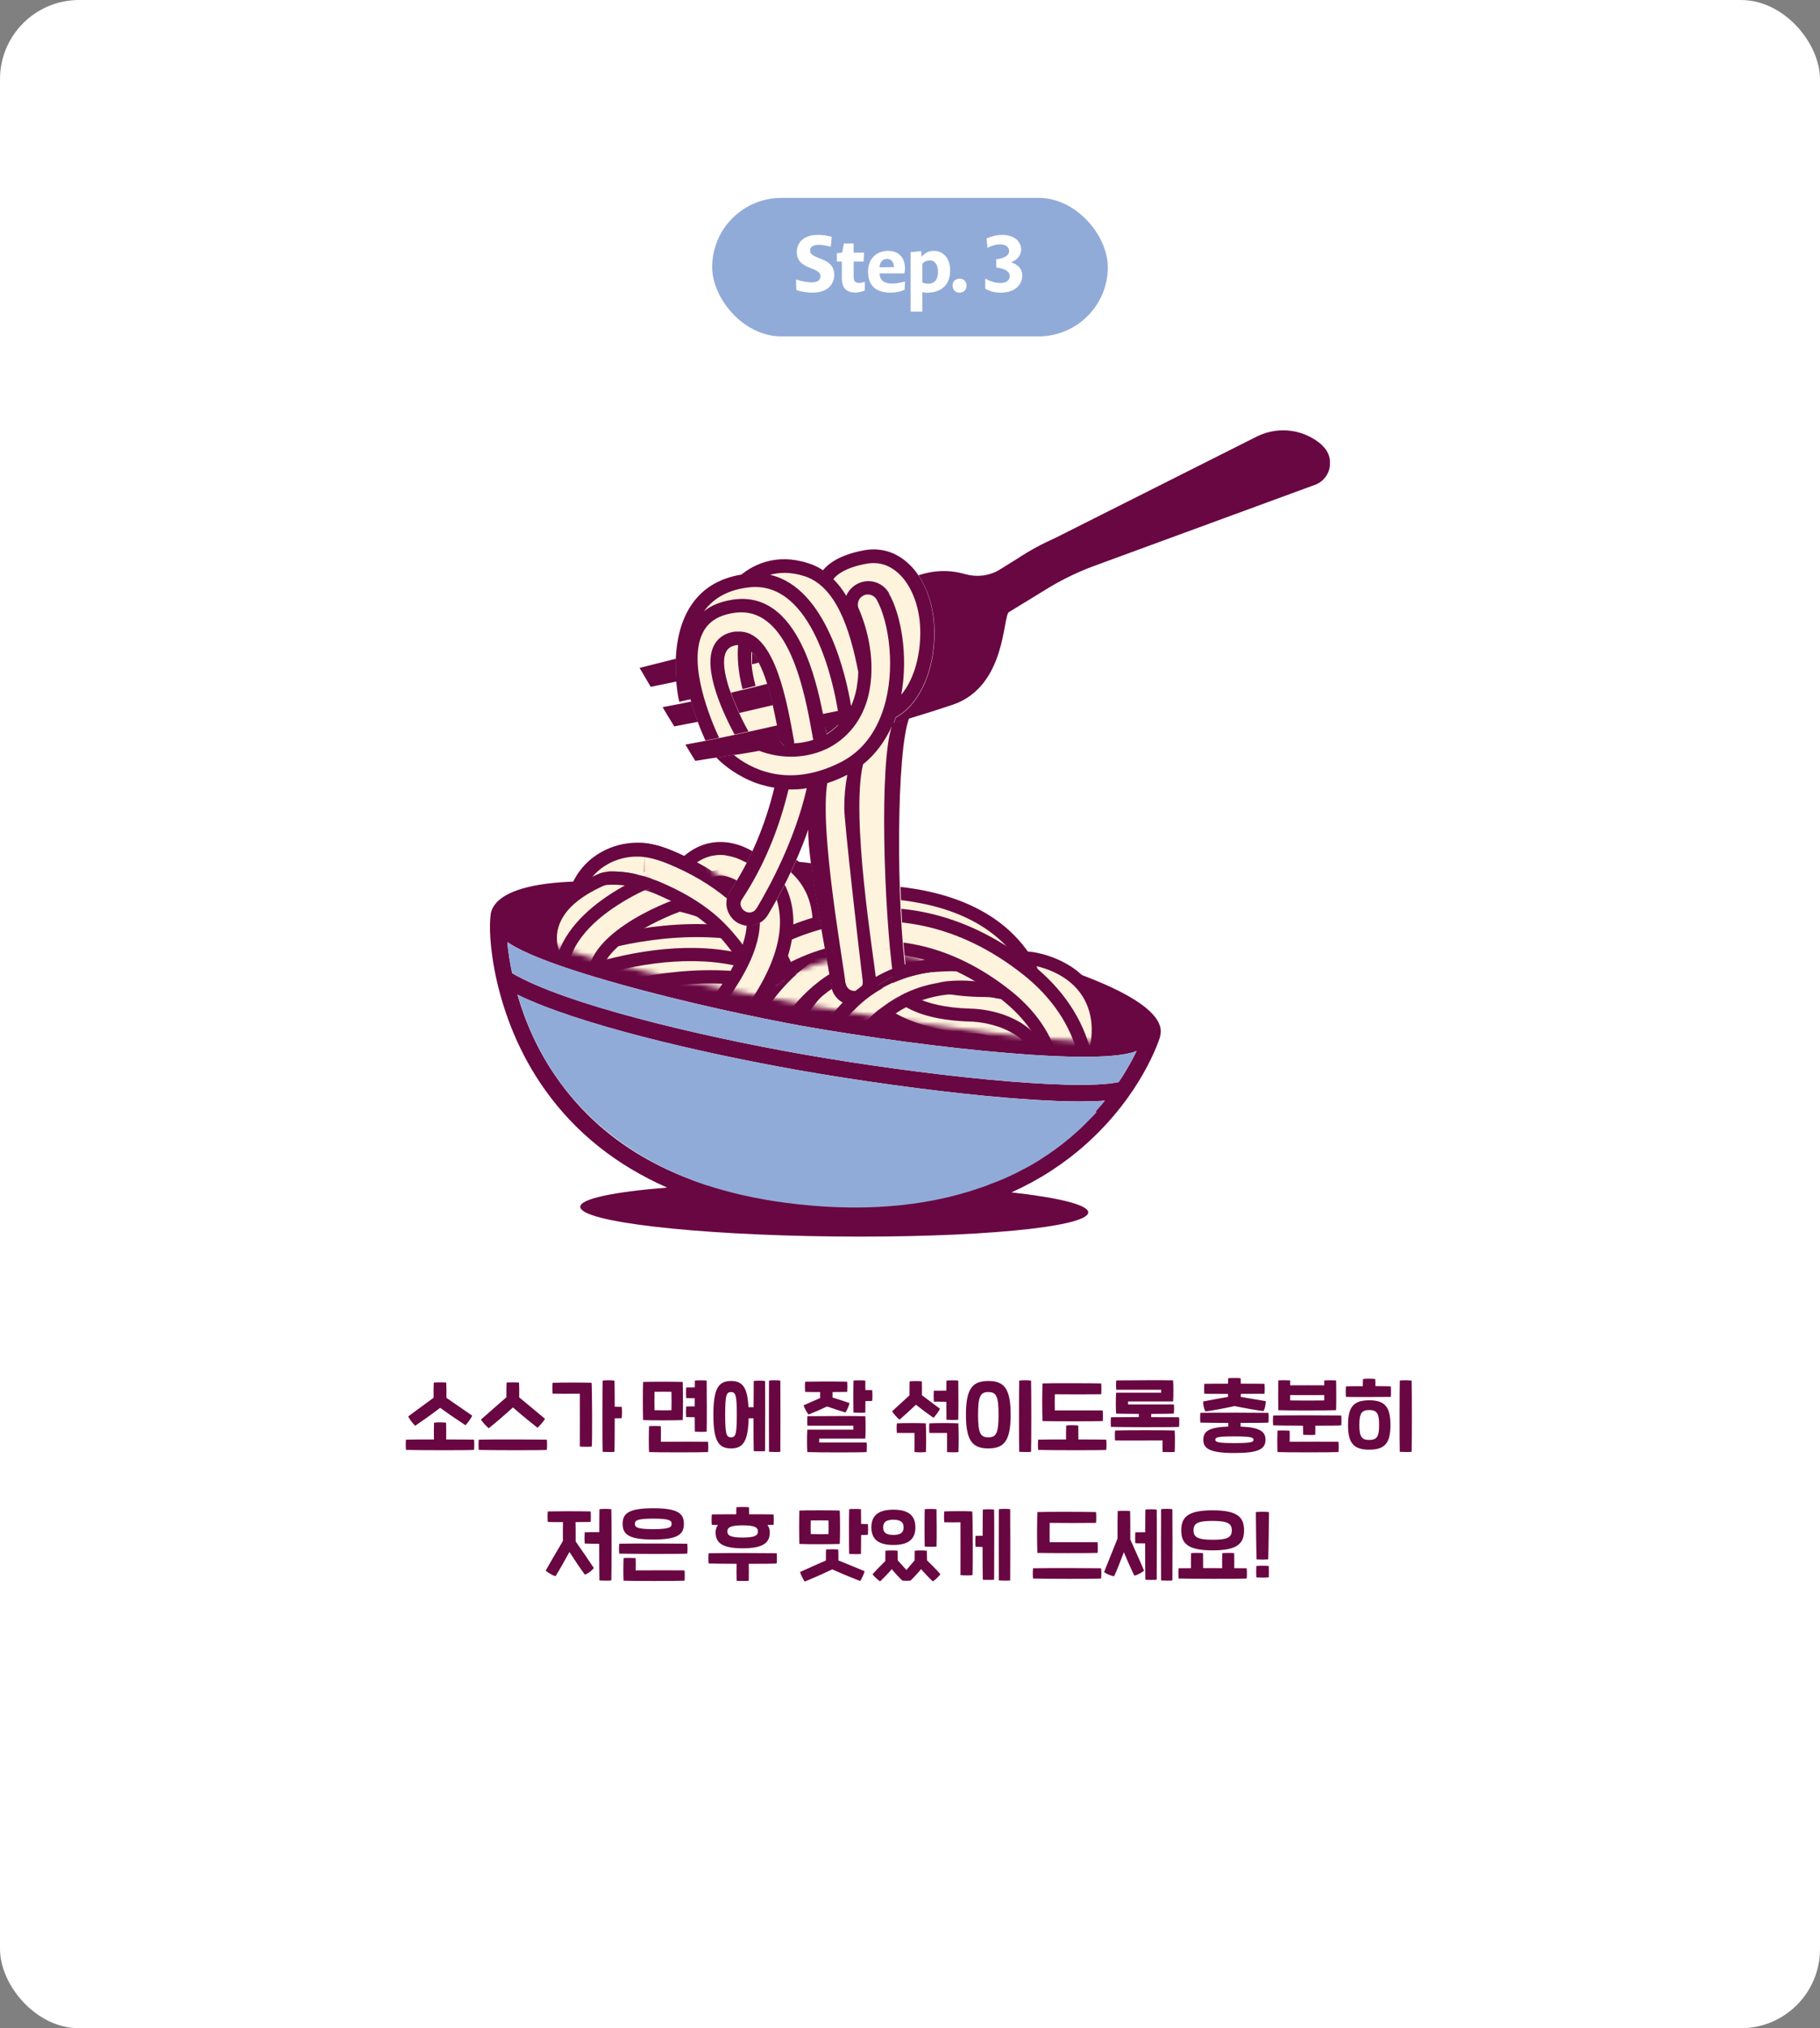 <?xml version="1.0" encoding="UTF-8"?> <svg xmlns="http://www.w3.org/2000/svg" width="368" height="410" viewBox="0 0 368 410" fill="none"><rect x="0" y="0" width="368" height="410" fill="#808080" stroke="none"/><rect width="368" height="410" rx="16" fill="white"></rect><rect x="144" y="40" width="80" height="28" rx="14" fill="#91ABD8"></rect><path d="M168.687 55.592C168.687 57.144 167.663 59.16 164.239 59.16C163.359 59.16 162.031 59.016 161.007 58.616L160.959 56.504C162.383 56.936 163.343 57.08 164.143 57.08C165.503 57.08 165.887 56.456 165.887 55.848C165.887 55.352 165.695 54.952 164.591 54.472L163.839 54.168C161.599 53.32 161.103 52.2 161.103 50.888C161.119 49.144 162.415 47.48 165.359 47.48C166.143 47.48 167.215 47.576 168.175 47.88L167.983 49.88C166.927 49.592 166.127 49.496 165.567 49.496C164.239 49.496 163.807 50.008 163.807 50.632C163.807 51.16 164.031 51.544 165.343 52.072L166.095 52.376C168.207 53.16 168.687 54.328 168.687 55.592ZM174.845 58.728C174.221 59 173.517 59.144 172.973 59.144C171.501 59.144 170.221 58.584 170.221 56.232V52.872H169.213V51.208L170.301 51.032L170.621 49.24L172.605 49.208V51.064H174.717L174.621 52.872H172.605V55.976C172.605 56.92 173.021 57.192 173.677 57.192C173.965 57.192 174.317 57.16 174.877 56.968L174.845 58.728ZM182.908 58.584C182.044 58.968 181.004 59.16 180.108 59.16C176.716 59.16 175.516 57.368 175.516 54.888C175.516 52.424 177.084 50.712 179.612 50.712C181.676 50.712 182.988 52.04 182.988 54.28C182.988 54.552 182.956 54.904 182.86 55.272H177.852C177.868 56.6 178.716 57.32 180.348 57.32C181.1 57.32 181.932 57.224 182.988 56.904L182.908 58.584ZM180.748 53.992C180.748 52.92 180.156 52.328 179.324 52.328C178.572 52.328 177.9 52.888 177.836 54.024L180.748 53.992ZM192.117 54.696C192.117 57.336 190.581 59.176 187.381 59.176C187.061 59.176 186.757 59.128 186.501 59.048V63H184.117V50.968L186.261 50.776L186.325 51.912C187.125 51 187.925 50.712 188.821 50.712C190.677 50.712 192.117 52.136 192.117 54.696ZM189.669 55.032C189.669 53.32 188.869 52.632 188.021 52.632C187.509 52.632 186.981 52.808 186.501 53.304V57.128C186.917 57.288 187.349 57.352 187.717 57.352C188.933 57.352 189.669 56.504 189.669 55.032ZM195.428 57.768C195.428 58.568 194.868 59.16 194.004 59.16C193.172 59.16 192.612 58.552 192.612 57.72C192.612 56.92 193.156 56.328 194.036 56.328C194.868 56.328 195.428 56.92 195.428 57.768ZM206.699 55.688C206.699 57.384 205.371 59.16 202.395 59.16C201.275 59.16 200.155 58.92 199.227 58.376L199.211 56.328C200.363 56.952 201.371 57.208 202.331 57.208C203.547 57.208 204.171 56.568 204.171 55.816C204.171 55.112 203.563 54.296 201.435 54.088V52.408C203.483 52.184 204.043 51.432 204.043 50.728C204.043 50.024 203.435 49.4 202.187 49.4C201.499 49.4 200.683 49.592 199.659 50.088L199.483 48.2C200.587 47.704 201.659 47.48 202.603 47.48C205.227 47.48 206.475 48.936 206.475 50.456C206.475 51.256 206.027 52.408 204.443 53.032C206.123 53.544 206.699 54.632 206.699 55.688Z" fill="white"></path><rect width="180" height="180" transform="translate(94 78)" fill="white"></rect><g clip-path="url(#clip0_4001_24361)"><path d="M234.534 208.866C234.739 206.92 231.87 197.955 168.607 185.61C99.913 172.291 99.555 184.124 99.555 184.124C99.401 184.329 99.298 184.534 99.247 184.79C98.53 188.274 99.503 205.383 110.261 220.392C116.408 228.998 124.655 235.555 134.9 240.063C124.143 240.934 117.33 242.317 117.33 243.956C117.33 246.978 140.279 249.642 168.607 249.949C196.986 250.257 219.986 248.105 220.037 245.083C220.037 243.546 214.095 242.112 204.516 241.036C210.099 238.526 215.171 235.248 219.627 231.252C230.846 221.212 234.329 210.301 234.483 209.84C234.585 209.532 234.585 209.225 234.483 208.918L234.534 208.866ZM226.133 218.753C217.015 220.648 186.126 217.319 162.05 213.067C141.406 209.43 114.154 202.976 103.55 196.726C103.038 194.318 102.731 192.167 102.577 190.425C105.241 192.269 111.183 194.984 125.27 198.929C138.793 202.719 153.444 205.793 161.896 207.33C175.215 209.686 191.248 211.838 203.747 212.862C210.356 213.426 215.376 213.63 219.166 213.63C225.313 213.63 228.285 213.067 229.821 212.452C229.002 214.143 227.824 216.345 226.184 218.753H226.133ZM217.271 228.896C211.534 233.967 204.772 237.809 197.088 240.319C188.943 239.653 179.21 239.192 168.709 239.09C159.284 238.987 150.473 239.141 142.891 239.551C130.085 235.401 120.045 228.332 112.976 218.446C108.724 212.555 106.163 206.408 104.626 201.08C116.92 207.074 141.252 212.76 161.486 216.345C173.422 218.446 187.509 220.392 199.137 221.519C205.182 222.083 212.353 222.646 218.244 222.646C220.088 222.646 221.83 222.595 223.367 222.492C221.676 224.593 219.627 226.795 217.271 228.896Z" fill="#690742"></path><path d="M226.133 218.754C217.015 220.649 186.126 217.319 162.05 213.068C141.406 209.43 114.154 202.976 103.55 196.727C103.038 194.319 102.73 192.167 102.577 190.426C105.24 192.27 111.183 194.985 125.27 198.929C138.793 202.72 153.444 205.793 161.896 207.33C175.215 209.687 191.248 211.838 203.747 212.863C210.355 213.426 215.376 213.631 219.166 213.631C225.313 213.631 228.284 213.068 229.821 212.453C229.002 214.143 227.823 216.346 226.184 218.754H226.133Z" fill="#91ABD8"></path><path d="M221.523 224.695C221.932 224.234 222.291 223.824 222.701 223.363C222.957 223.056 223.213 222.8 223.418 222.492C221.881 222.595 220.14 222.646 218.295 222.646C212.353 222.646 205.182 222.134 199.188 221.519C187.56 220.392 173.473 218.446 161.537 216.345C141.303 212.76 116.971 207.022 104.677 201.08C106.214 206.459 108.775 212.555 113.027 218.446C114.256 220.187 115.588 221.775 117.022 223.363C117.022 223.363 117.125 223.466 117.176 223.517C118.303 224.746 119.532 225.925 120.762 227.051C120.967 227.205 121.172 227.41 121.377 227.564C121.786 227.922 122.247 228.332 122.708 228.691C122.965 228.896 123.221 229.101 123.477 229.305C123.887 229.613 124.296 229.971 124.757 230.279C125.014 230.484 125.27 230.688 125.577 230.893C126.038 231.201 126.499 231.508 126.909 231.815C127.165 231.969 127.421 232.174 127.677 232.328C128.343 232.738 128.958 233.147 129.624 233.557C129.88 233.711 130.085 233.813 130.341 233.967C130.905 234.274 131.468 234.633 132.031 234.94C132.339 235.094 132.697 235.299 133.005 235.452C133.466 235.657 133.927 235.914 134.337 236.118C134.695 236.272 135.054 236.477 135.464 236.631C135.925 236.836 136.334 237.04 136.795 237.245C137.154 237.399 137.564 237.553 137.974 237.758C138.435 237.963 138.896 238.116 139.408 238.321C139.767 238.475 140.176 238.628 140.535 238.782C141.201 239.038 141.867 239.243 142.584 239.499C147.553 241.139 152.983 242.368 158.823 243.136C173.575 245.083 186.792 244.058 198.061 240.165C198.317 240.063 198.574 240.012 198.83 239.909C199.086 239.807 199.393 239.704 199.649 239.602C199.905 239.499 200.162 239.397 200.418 239.294C200.674 239.192 200.93 239.09 201.237 238.987C201.493 238.885 201.75 238.782 202.006 238.68C202.262 238.577 202.518 238.475 202.774 238.372C203.081 238.219 203.389 238.116 203.696 237.963C204.004 237.809 204.362 237.655 204.669 237.502C204.977 237.348 205.335 237.194 205.643 237.04C205.848 236.938 206.053 236.836 206.309 236.682C206.565 236.528 206.872 236.375 207.128 236.272C207.333 236.17 207.538 236.016 207.794 235.914C208.05 235.76 208.358 235.606 208.614 235.452C208.819 235.35 209.024 235.196 209.229 235.094C209.536 234.889 209.843 234.735 210.151 234.53C210.304 234.428 210.458 234.326 210.612 234.223C211.073 233.916 211.482 233.66 211.944 233.352C212.097 233.25 212.2 233.199 212.302 233.096C212.609 232.891 212.917 232.635 213.275 232.43C213.429 232.328 213.583 232.174 213.736 232.072C214.044 231.867 214.3 231.662 214.556 231.457C214.71 231.354 214.863 231.201 215.017 231.098C215.324 230.893 215.581 230.637 215.888 230.381C216.042 230.279 216.144 230.176 216.298 230.074C216.707 229.715 217.117 229.357 217.527 228.998C217.988 228.588 218.449 228.178 218.91 227.717C218.961 227.666 219.064 227.615 219.115 227.513C219.525 227.103 219.935 226.693 220.345 226.283C220.396 226.232 220.447 226.181 220.549 226.078C220.959 225.668 221.369 225.259 221.728 224.798C221.728 224.798 221.728 224.798 221.779 224.746L221.523 224.695Z" fill="#91ABD8"></path><path d="M223.316 212.043C198.471 212.043 138.998 200.824 116.305 194.165C100.784 189.606 98.94 186.942 99.247 184.791C99.247 184.791 99.247 183.408 100.886 181.973C105.497 177.927 121.018 175.058 168.555 184.279C208.665 192.065 231.409 199.902 234.38 206.971C234.995 208.406 234.585 209.43 234.38 209.789C233.51 211.377 229.514 212.094 223.367 212.094L223.316 212.043ZM119.328 180.949C108.878 180.949 104.728 182.588 103.14 183.766C102.167 184.483 102.065 184.996 102.065 184.996C102.167 185.354 103.806 188.377 127.78 194.319C167.326 204.103 227.311 212.197 231.87 208.457C231.87 208.355 231.87 208.047 231.512 207.586C229.616 204.769 219.679 197.085 168.043 187.045C144.326 182.434 129.112 181 119.379 181L119.328 180.949Z" fill="#690742"></path><mask id="mask0_4001_24361" style="mask-type:luminance" maskUnits="userSpaceOnUse" x="100" y="164" width="134" height="47"><path d="M233.1 209.072C229.514 216.858 99.35 194.422 100.63 184.945C100.63 184.945 104.37 154.21 172.756 167.528C243.96 181.359 233.151 209.072 233.151 209.072H233.1Z" fill="white"></path></mask><g mask="url(#mask0_4001_24361)"><path d="M139.92 182.894C139.101 182.894 138.23 182.689 137.461 182.177C135.31 180.845 134.593 178.028 135.873 175.876C136.13 175.466 138.537 171.624 143.147 170.497C145.35 169.985 148.782 169.883 152.829 172.495C155.032 173.878 155.647 176.798 154.263 178.95C152.88 181.152 149.96 181.767 147.809 180.384C146.887 179.821 145.196 178.745 143.865 180.743C142.943 182.126 141.406 182.894 139.869 182.894H139.92Z" fill="#690742"></path><path d="M139.92 180.334C139.562 180.334 139.203 180.231 138.845 180.026C137.871 179.463 137.564 178.182 138.128 177.209C138.332 176.85 140.177 173.931 143.762 173.06C146.221 172.496 148.834 173.06 151.446 174.699C152.419 175.314 152.676 176.594 152.061 177.516C151.446 178.49 150.166 178.746 149.192 178.131C147.553 177.055 146.016 176.697 144.736 177.004C142.789 177.465 141.662 179.258 141.662 179.258C141.252 179.873 140.586 180.231 139.92 180.231V180.334Z" fill="#FEF3DD"></path><path d="M157.234 205.228C155.237 205.228 153.393 203.948 152.778 201.95C151.497 198.006 149.346 193.959 146.989 191.09C145.965 189.809 144.889 188.631 143.711 187.556C141.047 185.097 137.82 183.048 133.927 181.306C132.288 180.538 130.392 179.769 128.907 179.769C127.933 179.769 127.011 180.025 126.192 180.435C124.604 181.306 123.733 183.048 123.835 184.994C123.989 187.556 122.042 189.809 119.43 189.963C116.869 190.117 114.615 188.17 114.461 185.558C114.102 180.025 116.817 174.903 121.581 172.239C123.784 171.01 126.294 170.344 128.855 170.344C132.185 170.344 135.156 171.573 137.717 172.751C142.533 174.954 146.528 177.515 149.96 180.64C151.497 182.074 152.931 183.56 154.212 185.148C157.286 188.836 160.052 193.959 161.691 199.081C162.459 201.54 161.128 204.204 158.669 204.972C158.208 205.126 157.695 205.177 157.234 205.177V205.228Z" fill="#690742"></path><path d="M157.235 202.565C156.364 202.565 155.595 202.001 155.288 201.182C153.956 196.93 151.6 192.525 148.987 189.451C147.911 188.119 146.733 186.839 145.453 185.66C142.584 183.048 139.101 180.845 134.951 178.95C132.954 178.028 130.853 177.157 128.856 177.157C127.421 177.157 126.038 177.516 124.86 178.182C122.401 179.565 120.967 182.28 121.172 185.251C121.223 186.378 120.403 187.351 119.276 187.402C118.201 187.556 117.227 186.634 117.125 185.507C116.818 180.999 119.02 176.85 122.862 174.698C124.655 173.674 126.909 173.11 128.907 173.161C131.673 173.161 134.388 174.288 136.693 175.313C141.252 177.362 145.043 179.821 148.27 182.741C149.704 184.072 151.036 185.456 152.214 186.941C155.134 190.424 157.696 195.24 159.232 200.004C159.591 201.079 158.976 202.206 157.9 202.565C157.696 202.616 157.491 202.667 157.286 202.667L157.235 202.565Z" fill="#FEF3DD"></path><path d="M136.591 217.575C134.132 217.575 131.57 217.524 128.958 217.421C126.345 217.319 124.348 215.116 124.45 212.555C124.552 209.994 126.704 208.047 129.316 208.047C153.444 209.02 165.021 205.076 170.502 201.593C173.166 199.902 174.651 196.931 174.446 193.653C174.241 190.272 172.397 187.352 169.426 185.866C151.395 176.953 121.325 195.445 111.234 203.334C109.185 204.922 106.265 204.564 104.626 202.515C103.038 200.466 103.396 197.546 105.445 195.907C107.136 194.626 146.631 164.095 173.575 177.465C179.518 180.385 183.462 186.43 183.821 193.14C184.179 199.851 181.106 205.947 175.573 209.481C167.172 214.86 154.058 217.575 136.591 217.575Z" fill="#690742"></path><path d="M136.642 214.911C134.183 214.911 131.673 214.86 129.06 214.757C127.933 214.757 127.063 213.784 127.114 212.657C127.114 211.53 128.241 210.71 129.214 210.71C149.192 211.53 163.535 209.225 171.936 203.846C175.42 201.643 177.366 197.75 177.11 193.499C176.854 189.144 174.446 185.405 170.604 183.458C147.399 171.984 109.953 200.875 109.595 201.182C108.724 201.9 107.443 201.695 106.777 200.824C106.111 199.953 106.265 198.672 107.136 198.006C108.775 196.726 146.989 167.22 172.448 179.821C177.622 182.383 180.901 187.403 181.208 193.242C181.515 198.98 178.903 204.205 174.19 207.227C166.199 212.35 153.649 214.911 136.693 214.911H136.642Z" fill="#FEF3DD"></path><path d="M153.393 196.162C152.624 196.162 151.907 195.752 151.549 195.035C146.17 184.534 124.553 185.815 124.348 185.815C123.272 185.815 122.248 185.046 122.145 183.868C122.094 182.741 122.913 181.768 124.04 181.665C125.014 181.665 148.578 180.18 155.186 193.089C155.698 194.113 155.288 195.343 154.315 195.855C154.007 196.008 153.7 196.06 153.393 196.06V196.162Z" fill="#FEF3DD"></path><path d="M148.27 199.184C147.245 199.184 146.17 198.826 145.299 198.109C135.976 190.476 120.506 192.679 120.352 192.679C117.791 193.089 115.383 191.347 114.973 188.786C114.564 186.224 116.305 183.817 118.866 183.407C119.686 183.304 138.486 180.436 151.19 190.835C153.188 192.474 153.495 195.445 151.856 197.443C150.934 198.57 149.602 199.184 148.219 199.184H148.27Z" fill="#690742"></path><path d="M153.393 198.775C151.702 198.775 150.063 197.853 149.192 196.214C145.401 188.837 129.675 188.069 124.501 188.428C121.991 188.53 119.686 186.635 119.532 184.073C119.379 181.512 121.325 179.258 123.887 179.105C126.55 178.951 150.319 177.773 157.542 191.962C158.72 194.267 157.798 197.085 155.493 198.263C154.827 198.622 154.059 198.775 153.341 198.775H153.393Z" fill="#690742"></path><path d="M148.27 199.184C147.245 199.184 146.17 198.826 145.299 198.109C135.976 190.476 120.506 192.679 120.352 192.679C117.791 193.089 115.383 191.347 114.973 188.786C114.564 186.224 116.305 183.817 118.866 183.407C119.686 183.304 138.486 180.436 151.19 190.835C153.188 192.474 153.495 195.445 151.856 197.443C150.934 198.57 149.602 199.184 148.219 199.184H148.27Z" fill="#FEF3DD"></path><path d="M217.169 219.983C216.605 219.983 216.042 219.881 215.529 219.676C213.122 218.754 211.892 216.039 212.814 213.631C213.788 211.019 214.659 207.382 213.224 205.025C211.739 202.669 208.204 201.798 206.924 201.644C198.574 200.415 193.144 197.803 190.531 193.807C188.79 191.092 188.687 188.275 189.199 186.533C189.917 184.023 192.478 182.589 194.988 183.306C197.293 183.972 198.727 186.277 198.318 188.582C198.574 189.197 200.674 191.297 208.05 192.373C208.716 192.373 216.964 193.346 221.164 200.005C223.982 204.513 224.135 210.25 221.625 216.961C220.908 218.856 219.115 219.983 217.22 219.983H217.169Z" fill="#690742"></path><path d="M217.169 217.319C217.169 217.319 216.708 217.319 216.451 217.166C215.427 216.756 214.863 215.629 215.273 214.553C217.015 209.891 217.066 206.203 215.427 203.591C212.917 199.595 207.18 199.032 207.128 198.98C199.701 197.905 194.885 195.651 192.734 192.321C191.044 189.76 191.658 187.455 191.709 187.199C192.017 186.123 193.144 185.508 194.219 185.815C195.295 186.123 195.91 187.199 195.654 188.274C195.654 188.377 195.5 189.196 196.269 190.272C197.139 191.553 199.803 193.807 207.692 194.985C207.897 194.985 215.324 195.702 218.91 201.439C221.267 205.23 221.369 210.096 219.115 215.987C218.808 216.807 218.039 217.268 217.22 217.268L217.169 217.319Z" fill="#FEF3DD"></path><path d="M104.318 205.383C102.628 205.383 100.989 204.461 100.169 202.873C98.991 200.567 99.862 197.75 102.116 196.521C103.601 195.752 138.896 177.516 166.301 193.037C168.555 194.318 169.324 197.186 168.094 199.44C166.814 201.694 163.945 202.514 161.691 201.233C138.793 188.273 106.777 204.717 106.47 204.87C105.753 205.229 105.036 205.383 104.318 205.383Z" fill="#690742"></path><path d="M104.319 202.669C103.601 202.669 102.884 202.259 102.526 201.593C102.013 200.62 102.372 199.39 103.397 198.878C104.831 198.11 138.896 180.539 165.021 195.344C165.994 195.907 166.353 197.137 165.789 198.11C165.226 199.083 163.996 199.39 163.023 198.878C138.793 185.15 105.599 202.31 105.241 202.464C104.933 202.618 104.626 202.669 104.319 202.669Z" fill="#FEF3DD"></path><path d="M109.134 208.661C106.982 208.661 105.036 207.175 104.575 204.973C104.165 203.128 104.933 201.233 106.419 200.157C108.98 198.313 138.947 184.533 159.027 196.367C161.281 197.698 161.999 200.567 160.667 202.77C159.335 204.973 156.466 205.741 154.263 204.409C138.537 195.137 113.488 206.97 111.746 207.841C111.234 208.148 110.67 208.405 110.056 208.507C109.748 208.558 109.441 208.61 109.185 208.61L109.134 208.661Z" fill="#690742"></path><path d="M109.134 205.998C108.212 205.998 107.392 205.332 107.187 204.41C107.033 203.642 107.341 202.771 108.007 202.31C110.107 200.773 138.947 187.608 157.696 198.673C158.669 199.236 158.976 200.466 158.413 201.439C157.849 202.412 156.62 202.72 155.647 202.156C138.435 191.962 111.746 204.922 110.363 205.588C110.158 205.742 109.851 205.896 109.595 205.947C109.441 205.947 109.339 205.947 109.185 205.947L109.134 205.998Z" fill="#FEF3DD"></path><path d="M107.033 214.707C105.343 214.707 103.704 213.785 102.884 212.197C101.655 209.892 102.577 207.074 104.831 205.845C106.316 205.076 141.662 186.84 169.017 202.361C171.27 203.642 172.039 206.511 170.809 208.765C169.58 211.019 166.66 211.838 164.406 210.558C141.406 197.546 109.492 214.041 109.185 214.195C108.468 214.553 107.751 214.758 106.982 214.758L107.033 214.707Z" fill="#690742"></path><path d="M107.033 212.042C106.316 212.042 105.599 211.632 105.241 210.966C104.728 209.993 105.087 208.764 106.111 208.251C107.546 207.483 141.611 189.912 167.736 204.717C168.709 205.28 169.068 206.51 168.504 207.483C167.941 208.456 166.711 208.764 165.738 208.251C141.508 194.523 108.314 211.683 107.955 211.837C107.648 211.991 107.341 212.042 107.033 212.042Z" fill="#FEF3DD"></path><path d="M200.213 233.455C199.649 233.455 199.086 233.353 198.574 233.148C196.166 232.226 194.937 229.511 195.859 227.103C196.525 225.361 196.473 224.286 196.269 223.927C196.012 223.466 194.937 223.107 194.322 223.005C176.239 222.185 169.273 214.297 168.556 213.375C166.916 211.377 167.224 208.406 169.221 206.766C171.219 205.127 174.139 205.435 175.778 207.381C175.983 207.637 181.157 213.016 195.039 213.631C195.859 213.682 201.34 214.297 204.209 218.907C205.54 221.058 206.719 224.798 204.618 230.382C203.901 232.277 202.108 233.404 200.213 233.404V233.455Z" fill="#690742"></path><path d="M200.213 230.791C200.213 230.791 199.701 230.791 199.496 230.637C198.42 230.228 197.908 229.049 198.318 227.974C199.24 225.566 199.291 223.722 198.522 222.493C197.395 220.648 194.681 220.341 194.629 220.341C177.213 219.573 170.861 211.991 170.604 211.684C169.887 210.813 170.041 209.532 170.912 208.764C171.783 208.047 173.063 208.149 173.78 209.02C173.832 209.123 179.466 215.526 194.937 216.192C195.193 216.192 199.752 216.653 202.006 220.239C203.491 222.646 203.594 225.72 202.211 229.408C201.903 230.228 201.135 230.74 200.264 230.74L200.213 230.791Z" fill="#FEF3DD"></path><path d="M211.995 221.622C209.485 221.622 207.384 219.624 207.333 217.063C207.026 208.559 200.418 208.303 199.086 208.303C183.052 208.149 177.366 201.951 176.803 201.285C175.112 199.287 175.42 196.367 177.366 194.677C179.313 193.038 182.181 193.243 183.872 195.138C184.128 195.394 188.021 198.826 199.035 198.929C206.001 198.929 216.298 203.437 216.708 216.755C216.81 219.317 214.761 221.519 212.2 221.622C212.148 221.622 212.097 221.622 212.046 221.622H211.995Z" fill="#690742"></path><path d="M211.995 219.009C210.868 219.009 209.997 218.138 209.946 217.011C209.587 205.639 199.445 205.691 198.984 205.691C183.923 205.537 178.954 199.851 178.749 199.595C178.032 198.724 178.135 197.443 179.006 196.675C179.876 195.958 181.157 196.06 181.874 196.88C181.977 196.982 186.177 201.439 198.932 201.541C199.035 201.541 199.086 201.541 199.188 201.541C204.26 201.541 213.634 204.717 213.993 216.807C213.993 217.934 213.122 218.907 211.995 218.958H211.944L211.995 219.009Z" fill="#FEF3DD"></path><path d="M207.999 225.516C207.743 225.516 207.487 225.516 207.179 225.464C204.618 225.055 202.928 222.596 203.338 220.034C203.85 217.166 202.928 216.09 202.62 215.731C201.032 213.785 197.293 213.273 196.115 213.221C178.852 212.76 174.702 205.128 174.036 203.591C173.012 201.235 174.088 198.468 176.495 197.444C178.8 196.419 181.413 197.444 182.54 199.647C182.796 200.005 185.562 203.591 196.371 203.898C197.19 203.898 205.233 204.154 209.894 209.738C211.687 211.89 213.634 215.731 212.661 221.622C212.251 223.928 210.304 225.516 208.05 225.516H207.999Z" fill="#690742"></path><path d="M207.999 222.851C207.999 222.851 207.743 222.851 207.641 222.851C206.514 222.646 205.745 221.57 205.95 220.494C206.411 217.779 206.001 215.679 204.669 214.091C201.955 210.813 196.217 210.659 196.166 210.659C180.184 210.198 176.751 203.385 176.444 202.617C175.983 201.592 176.444 200.363 177.52 199.902C178.544 199.441 179.723 199.902 180.184 200.926C180.286 201.131 183.103 206.151 196.268 206.51C196.525 206.51 203.85 206.663 207.845 211.427C209.946 213.989 210.714 217.267 209.997 221.211C209.843 222.236 208.972 222.902 207.948 222.902L207.999 222.851Z" fill="#FEF3DD"></path><path d="M202.467 228.691C201.903 228.691 201.34 228.589 200.828 228.384C198.42 227.462 197.191 224.747 198.113 222.339C198.779 220.598 198.727 219.522 198.522 219.163C198.266 218.702 197.191 218.344 196.576 218.241C178.493 217.422 171.527 209.533 170.809 208.611C169.17 206.613 169.478 203.642 171.475 202.003C173.473 200.364 176.393 200.671 178.032 202.618C178.237 202.874 183.411 208.252 197.293 208.867C198.113 208.918 203.594 209.533 206.462 214.143C207.794 216.295 208.973 220.034 206.872 225.618C206.155 227.513 204.362 228.64 202.467 228.64V228.691Z" fill="#690742"></path><path d="M202.467 226.027C202.467 226.027 201.955 226.027 201.75 225.873C200.674 225.463 200.162 224.285 200.571 223.21C201.494 220.802 201.545 218.958 200.776 217.728C199.649 215.884 196.934 215.577 196.883 215.577C179.466 214.809 173.114 207.227 172.858 206.92C172.141 206.049 172.295 204.768 173.166 204C174.037 203.283 175.317 203.385 176.034 204.307C176.188 204.461 181.772 210.813 197.191 211.479C197.447 211.479 202.006 211.94 204.26 215.526C205.745 217.933 205.848 221.007 204.465 224.695C204.157 225.515 203.389 226.027 202.518 226.027H202.467Z" fill="#FEF3DD"></path><path d="M166.66 220.341C166.097 220.341 165.533 220.239 164.97 220.034C162.562 219.112 161.333 216.397 162.255 213.989C165.994 204.103 179.467 186.942 203.594 192.68C206.104 193.294 207.692 195.804 207.077 198.314C206.462 200.824 203.952 202.361 201.442 201.798C179.364 196.521 171.373 216.448 171.066 217.319C170.348 219.163 168.555 220.341 166.66 220.341Z" fill="#690742"></path><path d="M166.66 217.678C166.66 217.678 166.148 217.678 165.943 217.524C164.867 217.114 164.355 215.936 164.765 214.86C164.867 214.604 175.164 188.582 203.03 195.19C204.157 195.446 204.823 196.573 204.567 197.648C204.311 198.775 203.184 199.441 202.108 199.185C177.725 193.397 169.017 215.373 168.658 216.295C168.351 217.114 167.582 217.626 166.711 217.626L166.66 217.678Z" fill="#FEF3DD"></path><path d="M160.41 219.624C159.949 219.624 159.488 219.573 159.027 219.419C156.569 218.651 155.185 216.038 155.954 213.58C159.386 202.515 173.114 182.844 200.674 187.659C203.235 188.12 204.926 190.528 204.516 193.089C204.055 195.651 201.647 197.341 199.086 196.931C172.858 192.372 165.226 215.424 164.918 216.397C164.304 218.395 162.46 219.675 160.462 219.675L160.41 219.624Z" fill="#690742"></path><path d="M160.41 217.011C160.41 217.011 160.001 217.011 159.796 216.909C158.72 216.55 158.105 215.423 158.464 214.347C158.566 214.04 168.043 184.585 200.213 190.22C201.34 190.425 202.057 191.501 201.903 192.577C201.698 193.703 200.623 194.421 199.547 194.267C170.963 189.298 162.767 214.501 162.408 215.577C162.152 216.448 161.333 217.011 160.462 217.011H160.41Z" fill="#FEF3DD"></path><path d="M205.233 201.746C203.594 201.746 202.006 200.876 201.135 199.339C191.863 182.844 159.847 189.606 159.54 189.657C157.03 190.221 154.519 188.581 153.956 186.071C153.393 183.561 154.981 181.051 157.542 180.488C159.13 180.129 196.678 172.189 209.331 194.729C210.612 196.982 209.792 199.851 207.538 201.132C206.821 201.542 206.001 201.746 205.233 201.746Z" fill="#690742"></path><path d="M205.233 199.134C204.516 199.134 203.799 198.776 203.44 198.11C193.195 179.925 159.335 187.096 158.976 187.147C157.849 187.352 156.774 186.686 156.517 185.559C156.261 184.432 156.979 183.357 158.105 183.101C159.642 182.793 195.347 175.212 207.026 196.061C207.589 197.034 207.231 198.315 206.258 198.878C205.95 199.032 205.592 199.134 205.233 199.134Z" fill="#FEF3DD"></path><path d="M150.78 213.887C149.704 213.887 148.577 213.477 147.707 212.709C145.76 211.018 145.555 208.047 147.246 206.101C157.388 194.473 158.003 187.916 157.491 185.047C156.927 181.973 154.673 180.744 154.571 180.693C152.317 179.515 151.395 176.697 152.522 174.443C153.649 172.138 156.364 171.165 158.669 172.292C159.335 172.599 165.072 175.519 166.66 182.998C168.351 191.143 164.201 200.978 154.315 212.299C153.393 213.375 152.112 213.887 150.78 213.887Z" fill="#690742"></path><path d="M150.78 211.273C150.319 211.273 149.807 211.12 149.448 210.761C148.577 209.993 148.526 208.712 149.243 207.841C159.642 195.906 160.871 188.529 160.052 184.431C159.181 180.128 155.903 178.438 155.749 178.387C154.724 177.874 154.315 176.645 154.776 175.62C155.288 174.596 156.466 174.186 157.491 174.647C157.695 174.75 162.716 177.157 163.996 183.509C165.533 190.783 161.589 199.901 152.266 210.556C151.856 211.017 151.292 211.273 150.729 211.273H150.78Z" fill="#FEF3DD"></path><path d="M215.222 229.51C214.556 229.51 213.89 229.357 213.224 229.049C210.868 227.974 209.843 225.156 210.97 222.8C211.995 220.597 212.149 217.933 211.431 214.911C210.048 209.02 205.95 204.82 202.774 202.258C179.723 183.92 159.232 197.648 158.362 198.263C156.21 199.748 153.341 199.185 151.856 197.085C150.37 194.933 150.883 192.064 153.034 190.579C153.29 190.374 179.979 172.189 208.665 194.933C214.863 199.851 219.013 206.049 220.601 212.76C221.83 217.882 221.472 222.595 219.525 226.795C218.705 228.486 217.015 229.51 215.273 229.51H215.222Z" fill="#690742"></path><path d="M215.222 226.898C214.915 226.898 214.658 226.847 214.351 226.693C213.327 226.232 212.866 225.002 213.378 223.978C214.658 221.212 214.863 217.984 213.993 214.399C212.405 207.791 207.897 203.078 204.413 200.312C179.774 180.692 157.798 195.548 156.876 196.214C155.954 196.88 154.673 196.623 154.007 195.701C153.341 194.779 153.598 193.499 154.52 192.833C154.776 192.679 179.876 175.57 206.975 197.084C212.712 201.643 216.503 207.33 217.988 213.425C219.064 217.984 218.757 222.083 217.066 225.72C216.708 226.488 215.99 226.898 215.222 226.898Z" fill="#FEF3DD"></path><path d="M115.639 197.392C114.154 197.392 112.668 196.726 111.746 195.446C110.312 193.499 109.134 189.913 110.568 186.071C112.617 180.385 119.276 176.236 130.956 173.419C133.466 172.804 136.027 174.341 136.642 176.851C137.257 179.361 135.72 181.922 133.21 182.537C121.684 185.303 119.789 188.581 119.481 189.196C119.328 189.503 119.328 189.811 119.481 190.067C121.018 192.167 120.506 194.985 118.457 196.521C117.637 197.136 116.664 197.392 115.742 197.392H115.639Z" fill="#690742"></path><path d="M115.537 194.676C114.922 194.676 114.308 194.42 113.898 193.857C113.078 192.73 111.951 190.015 113.078 186.941C114.82 182.177 121.018 178.489 131.571 175.928C132.646 175.672 133.773 176.338 134.081 177.464C134.337 178.591 133.671 179.667 132.544 179.975C120.66 182.843 117.688 186.429 116.971 188.324C116.305 190.066 117.176 191.449 117.227 191.5C117.842 192.422 117.637 193.703 116.715 194.369C116.357 194.625 115.947 194.779 115.486 194.779L115.537 194.676Z" fill="#FEF3DD"></path><path d="M117.33 205.179C115.383 205.179 113.539 203.949 112.873 201.952C108.417 188.428 124.092 179.003 134.029 175.57C136.488 174.7 139.152 176.031 139.972 178.439C140.842 180.898 139.51 183.562 137.103 184.432C136.898 184.484 119.174 191.092 121.786 199.032C122.606 201.491 121.274 204.154 118.815 204.974C118.303 205.128 117.842 205.23 117.33 205.23V205.179Z" fill="#690742"></path><path d="M117.33 202.565C116.459 202.565 115.639 202.001 115.383 201.13C110.619 186.634 133.876 178.386 134.9 178.028C135.976 177.669 137.154 178.233 137.513 179.308C137.871 180.384 137.308 181.562 136.232 181.921C136.027 181.972 115.793 189.195 119.276 199.85C119.635 200.926 119.02 202.104 117.945 202.462C117.74 202.514 117.535 202.565 117.279 202.565H117.33Z" fill="#FEF3DD"></path><mask id="mask1_4001_24361" style="mask-type:luminance" maskUnits="userSpaceOnUse" x="129" y="169" width="41" height="40"><path d="M129.778 169.115L130.392 184.79L155.903 208.354L169.836 202.617L146.016 172.547L129.778 169.115Z" fill="white"></path></mask><g mask="url(#mask1_4001_24361)"><path d="M157.234 205.228C155.237 205.228 153.393 203.948 152.778 201.95C151.497 198.006 149.346 193.959 146.989 191.09C145.965 189.809 144.889 188.631 143.711 187.556C141.047 185.097 137.82 183.048 133.927 181.306C132.288 180.538 130.392 179.769 128.907 179.769C127.933 179.769 127.011 180.025 126.192 180.435C124.604 181.306 123.733 183.048 123.835 184.994C123.989 187.556 122.042 189.809 119.43 189.963C116.869 190.117 114.615 188.17 114.461 185.558C114.102 180.025 116.817 174.903 121.581 172.239C123.784 171.01 126.294 170.344 128.855 170.344C132.185 170.344 135.156 171.573 137.717 172.751C142.533 174.954 146.528 177.515 149.96 180.64C151.497 182.074 152.931 183.56 154.212 185.148C157.286 188.836 160.052 193.959 161.691 199.081C162.459 201.54 161.128 204.204 158.669 204.972C158.208 205.126 157.695 205.177 157.234 205.177V205.228Z" fill="#690742"></path><path d="M157.235 202.565C156.364 202.565 155.595 202.001 155.288 201.182C153.956 196.93 151.6 192.525 148.987 189.451C147.911 188.119 146.733 186.839 145.453 185.66C142.584 183.048 139.101 180.845 134.951 178.95C132.954 178.028 130.853 177.157 128.856 177.157C127.421 177.157 126.038 177.516 124.86 178.182C122.401 179.565 120.967 182.28 121.172 185.251C121.223 186.378 120.403 187.351 119.276 187.402C118.201 187.556 117.227 186.634 117.125 185.507C116.818 180.999 119.02 176.85 122.862 174.698C124.655 173.674 126.909 173.11 128.907 173.161C131.673 173.161 134.388 174.288 136.693 175.313C141.252 177.362 145.043 179.821 148.27 182.741C149.704 184.072 151.036 185.456 152.214 186.941C155.134 190.424 157.696 195.24 159.232 200.004C159.591 201.079 158.976 202.206 157.9 202.565C157.696 202.616 157.491 202.667 157.286 202.667L157.235 202.565Z" fill="#FEF3DD"></path></g><path d="M121.633 176.235C121.633 176.235 126.397 175.774 130.085 177.157L130.29 173.264C130.29 173.264 125.014 174.135 124.86 174.186C124.706 174.237 121.633 176.235 121.633 176.235Z" fill="#FEF3DD"></path><path d="M121.325 176.493C121.325 176.493 122.247 176.237 123.067 176.185L122.555 175.314L121.428 176.237L121.325 176.493Z" fill="#FEF3DD"></path><path d="M122.145 178.951C122.145 178.951 125.782 178.336 130.239 179.975L131.775 177.619C131.775 177.619 127.114 175.928 123.016 176.185L122.094 178.951H122.145Z" fill="#690742"></path><path d="M144.172 213.681C143.096 213.681 141.969 213.271 141.098 212.503C139.152 210.812 138.947 207.841 140.637 205.895C150.78 194.267 151.395 187.71 150.883 184.841C150.319 181.768 148.065 180.538 147.963 180.487C145.709 179.309 144.787 176.491 145.914 174.237C147.041 171.932 149.756 171.01 152.061 172.086C152.727 172.393 158.464 175.313 160.052 182.792C161.742 190.937 157.593 200.772 147.707 212.093C146.785 213.169 145.504 213.681 144.172 213.681Z" fill="#690742"></path><path d="M144.172 211.018C143.711 211.018 143.199 210.864 142.84 210.506C141.969 209.737 141.918 208.457 142.635 207.586C153.034 195.65 154.264 188.274 153.444 184.176C152.573 179.822 149.295 178.182 149.141 178.08C148.116 177.568 147.707 176.338 148.168 175.314C148.68 174.289 149.858 173.879 150.883 174.34C151.088 174.443 156.108 176.851 157.388 183.202C158.925 190.477 154.981 199.595 145.658 210.25C145.248 210.711 144.684 210.967 144.121 210.967L144.172 211.018Z" fill="#FEF3DD"></path><mask id="mask2_4001_24361" style="mask-type:luminance" maskUnits="userSpaceOnUse" x="141" y="171" width="12" height="8"><path d="M152.009 173.827L148.065 178.847L144.069 176.132L141.969 171.983L148.219 171.727L152.009 173.827Z" fill="white"></path></mask><g mask="url(#mask2_4001_24361)"><path d="M139.92 180.332C139.562 180.332 139.203 180.23 138.896 180.025C137.922 179.461 137.615 178.181 138.179 177.208C138.281 177.054 140.381 173.571 144.479 172.956C146.733 172.648 149.09 173.212 151.497 174.749C152.47 175.363 152.727 176.644 152.112 177.617C151.497 178.591 150.217 178.847 149.294 178.232C147.758 177.259 146.375 176.849 145.145 177.054C142.994 177.361 141.764 179.359 141.764 179.359C141.355 180.025 140.689 180.384 139.971 180.384L139.92 180.332Z" fill="#FEF3DD"></path></g><mask id="mask3_4001_24361" style="mask-type:luminance" maskUnits="userSpaceOnUse" x="121" y="198" width="40" height="19"><path d="M160.154 205.075C160.154 205.075 155.954 212.042 155.134 216.242L125.321 210.505L121.838 201.796L128.907 198.467L147.553 200.055L160.154 205.075Z" fill="white"></path></mask><g mask="url(#mask3_4001_24361)"><path d="M110.978 218.393C108.826 218.393 106.931 216.907 106.419 214.756C106.009 212.912 106.726 211.016 108.212 209.89C110.773 207.994 140.637 194.163 160.82 206.099C163.074 207.431 163.791 210.299 162.46 212.502C161.128 214.756 158.259 215.473 156.056 214.141C140.33 204.869 115.281 216.703 113.539 217.573C113.027 217.881 112.515 218.137 111.9 218.239C111.592 218.291 111.285 218.342 110.978 218.342V218.393Z" fill="#690742"></path><path d="M110.978 215.73C110.056 215.73 109.236 215.115 109.031 214.142C108.826 213.373 109.185 212.502 109.851 212.041C111.951 210.505 140.689 197.288 159.54 208.404C160.513 208.968 160.82 210.197 160.257 211.171C159.693 212.144 158.464 212.451 157.491 211.888C140.279 201.745 113.59 214.654 112.207 215.32C112.002 215.473 111.746 215.576 111.439 215.678C111.285 215.678 111.183 215.678 111.029 215.678L110.978 215.73Z" fill="#FEF3DD"></path></g><mask id="mask4_4001_24361" style="mask-type:luminance" maskUnits="userSpaceOnUse" x="146" y="192" width="42" height="24"><path d="M155.442 199.184C155.442 199.184 169.426 189.759 187.202 193.959L155.851 215.064L146.836 211.12L155.442 199.184Z" fill="white"></path></mask><g mask="url(#mask4_4001_24361)"><path d="M152.266 218.343C151.805 218.343 151.344 218.292 150.883 218.138C148.424 217.37 147.041 214.757 147.809 212.298C151.241 201.234 165.021 181.563 192.529 186.378C195.09 186.839 196.781 189.247 196.371 191.808C195.91 194.369 193.502 196.06 190.941 195.65C164.714 191.091 157.081 214.142 156.774 215.116C156.159 217.113 154.315 218.394 152.317 218.394L152.266 218.343Z" fill="#690742"></path><path d="M152.266 215.73C152.266 215.73 151.856 215.73 151.651 215.627C150.575 215.269 149.961 214.142 150.319 213.066C150.422 212.759 159.898 183.304 192.068 188.939C193.195 189.144 193.912 190.22 193.758 191.295C193.554 192.422 192.478 193.139 191.402 192.986C162.818 188.017 154.622 213.22 154.263 214.296C154.007 215.166 153.188 215.73 152.317 215.73H152.266Z" fill="#FEF3DD"></path></g><path d="M157.644 196.572L156.108 199.595L160.052 197.085L157.644 196.572Z" fill="#690742"></path></g><path d="M183.411 197.494C181.311 182.331 181.413 151.698 183.974 145.141C182.899 145.449 181.823 145.756 180.696 146.064C180.85 145.705 181.003 145.346 181.106 144.988C186.228 142.222 189.404 134.435 188.841 126.086C188.585 122.346 187.458 118.914 185.665 116.25C184.845 115.021 183.872 113.996 182.796 113.177C180.389 111.333 177.52 110.667 174.498 111.281C169.734 112.203 167.48 113.945 166.404 115.277C165.482 114.662 164.457 114.15 163.382 113.843C156.876 111.742 152.266 114.252 149.909 116.148C145.606 116.865 142.226 118.811 139.972 122.039C137.615 125.368 136.796 129.518 136.642 133.206C136.591 134.896 136.642 136.484 136.744 137.816C136.898 139.609 137.154 141.095 137.359 141.863C137.82 141.761 138.281 141.658 138.691 141.556C138.998 141.504 139.306 141.402 139.613 141.351C139.613 141.453 139.664 141.607 139.715 141.709C140.125 143.195 140.586 144.578 141.047 145.807C141.611 147.395 142.226 148.727 142.635 149.701L144.889 153.081C145.709 153.952 148.065 156.155 151.702 157.743C153.085 158.358 154.725 158.87 156.62 159.177C154.725 167.015 151.702 174.033 147.655 180.129C146.938 181.204 146.733 182.536 147.092 183.766C147.451 184.995 148.321 186.071 149.448 186.634H149.5C150.012 186.89 150.575 187.044 151.088 187.095C152.727 187.198 154.366 186.429 155.288 184.944C157.337 181.563 160.82 175.211 163.484 167.63C163.228 173.777 167.736 195.906 168.094 199.133C168.351 201.285 170.092 202.975 172.244 203.129C172.397 203.129 172.5 203.129 172.654 203.129C173.934 203.129 175.164 202.565 175.983 201.592C176.7 202.156 177.571 202.514 178.493 202.617C178.596 202.617 178.698 202.617 178.801 202.617C180.081 202.617 181.362 202.053 182.233 201.08C183.104 200.107 183.462 198.775 183.308 197.494H183.411Z" fill="#FEF3DD"></path><path d="M180.696 146.064C180.85 145.705 181.003 145.346 181.106 144.988C186.228 142.222 189.404 134.487 188.841 126.086C188.585 122.346 187.458 118.914 185.665 116.25C184.845 115.021 183.872 113.996 182.796 113.177C180.389 111.333 177.52 110.667 174.498 111.281C169.734 112.203 167.48 113.945 166.404 115.277C165.482 114.662 164.457 114.15 163.382 113.843C156.876 111.742 152.266 114.252 149.909 116.148C145.606 116.865 142.226 118.811 139.972 122.039C137.615 125.368 136.796 129.518 136.642 133.206C136.591 134.896 136.642 136.484 136.744 137.816C136.898 139.609 137.154 141.095 137.359 141.863C137.82 141.761 138.281 141.658 138.691 141.556C138.998 141.504 139.306 141.402 139.613 141.351C139.613 141.453 139.664 141.607 139.715 141.709C140.125 143.195 140.586 144.578 141.047 145.807C141.611 147.395 142.226 148.727 142.635 149.701C143.557 149.496 144.479 149.342 145.402 149.137C143.814 145.756 138.896 134.179 142.123 127.878C143.25 125.625 145.35 124.344 148.475 123.883C159.591 122.244 162.767 140.224 164.304 148.83C164.304 149.086 164.406 149.342 164.457 149.547C163.228 149.957 161.896 150.213 160.564 150.264V149.854C159.181 142.17 156.825 128.186 149.858 127.674C149.448 127.674 149.09 127.674 148.629 127.674C146.016 128.032 144.838 129.466 144.275 130.645C142.021 135.409 146.375 144.476 148.526 148.471C149.448 148.266 150.422 148.061 151.344 147.856C150.678 146.678 150.012 145.398 149.397 144.015C148.782 142.683 148.219 141.3 147.707 139.916C147.655 139.712 147.604 139.558 147.502 139.353C146.477 136.279 146.016 133.462 146.785 131.823C147.041 131.311 147.553 130.593 149.039 130.388C149.09 130.388 149.192 130.388 149.243 130.388C149.039 132.745 149.243 135.818 150.114 139.199C150.114 139.199 150.114 139.251 150.114 139.302C151.036 139.097 151.907 138.892 152.778 138.636C152.317 136.997 152.061 135.511 151.958 134.179C151.907 133.308 151.856 132.489 151.958 131.72C152.471 132.284 152.932 133.001 153.341 133.821C154.007 135.05 154.571 136.536 155.083 138.124C155.493 139.507 155.903 140.941 156.21 142.375C156.517 143.81 156.825 145.193 157.081 146.525C157.286 147.754 157.491 148.83 157.644 149.803C157.952 150.162 158.259 150.469 158.618 150.776C156.876 151.084 155.083 151.391 153.29 151.698C158.208 153.594 163.433 153.338 167.736 151.084C171.988 148.779 174.907 144.68 175.83 139.455C177.161 132.13 174.703 125.471 173.627 123.012C173.371 122.5 173.422 121.885 173.627 121.373C173.883 120.809 174.344 120.451 174.907 120.246C175.83 119.99 176.803 120.399 177.264 121.219C179.825 125.881 181.106 135.357 178.698 143.092C177.059 148.317 174.088 152.057 169.836 154.157C159.079 159.536 151.497 155.182 148.321 152.569C147.194 152.774 146.016 152.928 144.838 153.133C145.658 154.004 148.014 156.206 151.651 157.794C153.034 158.409 154.673 158.921 156.569 159.229C154.673 167.066 151.651 174.084 147.604 180.18C146.887 181.256 146.682 182.587 147.041 183.817C147.399 185.046 148.27 186.122 149.397 186.685H149.448C149.961 186.942 150.524 187.095 151.036 187.147C152.676 187.249 154.315 186.481 155.237 184.995C157.286 181.614 160.769 175.262 163.433 167.681C163.177 173.828 167.685 195.957 168.043 199.185C168.299 201.336 170.041 203.026 172.193 203.18C172.346 203.18 172.449 203.18 172.602 203.18C173.883 203.18 175.112 202.617 175.932 201.643C176.649 202.207 177.52 202.565 178.442 202.668C178.544 202.668 178.647 202.668 178.749 202.668C180.081 202.668 181.311 202.104 182.182 201.131C183.052 200.158 183.411 198.826 183.257 197.545C181.157 182.383 181.259 151.75 183.821 145.193C182.745 145.5 181.669 145.807 180.542 146.115L180.696 146.064ZM180.645 197.853C180.696 198.365 180.542 198.877 180.235 199.236C179.876 199.646 179.415 199.85 178.903 199.85C177.981 199.85 177.264 199.185 177.161 198.262C176.649 193.089 171.988 165.222 174.498 154.516C176.957 152.518 178.903 149.957 180.337 146.781C177.776 154.26 178.698 183.766 180.645 197.801V197.853ZM170.963 198.826C170.451 194.164 165.687 167.937 167.275 158.306C168.556 157.897 169.836 157.384 171.219 156.667C171.219 156.667 171.27 156.667 171.322 156.616C170.912 158.87 170.707 160.868 170.707 163.378C170.707 166.093 173.627 191.859 174.446 198.365C174.498 198.877 174.344 199.389 174.037 199.748C173.729 200.107 173.268 200.312 172.756 200.312C171.834 200.312 171.117 199.646 171.014 198.775L170.963 198.826ZM150.78 184.278C150.319 184.073 149.961 183.663 149.807 183.151C149.653 182.69 149.756 182.178 150.012 181.819C154.315 175.313 157.44 167.886 159.437 159.587C160.616 159.587 161.845 159.587 163.126 159.331C160.718 169.832 155.595 179.258 152.983 183.612C152.522 184.38 151.6 184.688 150.78 184.278ZM179.774 119.938C178.698 117.992 176.342 117.019 174.19 117.685C172.858 118.094 171.783 119.016 171.168 120.297C171.168 120.297 171.168 120.399 171.117 120.451C170.348 119.17 169.478 118.043 168.504 117.07C169.119 116.25 170.758 114.816 174.959 113.996C177.213 113.535 179.262 113.996 181.055 115.379C183.821 117.48 185.716 121.68 186.023 126.29C186.382 131.874 184.896 137.304 182.233 140.429C183.667 132.591 182.233 124.344 179.723 119.938H179.774ZM148.168 121.219C145.811 121.578 143.814 122.346 142.328 123.575C144.377 120.758 147.502 119.119 151.702 118.709C164.304 117.531 168.555 138.277 169.426 143.707L166.404 144.322C165.584 140.173 164.406 135.306 162.408 131.003C158.976 123.627 154.212 120.297 148.168 121.219ZM167.121 148.42C167.019 147.959 166.968 147.498 166.865 147.037L169.529 146.525C168.812 147.293 167.992 147.908 167.121 148.471V148.42ZM173.524 136.023C173.524 136.997 173.371 138.021 173.217 139.046C172.961 140.377 172.602 141.607 172.09 142.734C171.117 136.792 167.172 118.811 155.698 116.199C157.542 115.687 159.847 115.584 162.613 116.455C168.965 118.453 171.834 126.956 173.576 136.023H173.524Z" fill="#690742"></path><path d="M267.37 90.023C263.784 86.796 258.61 86.079 254.256 88.179L213.429 108.72C210.766 109.899 208.204 111.282 205.797 112.87L202.262 115.072C200.111 116.455 197.498 116.712 195.09 116.046C192.119 115.175 188.841 115.226 185.716 116.302C187.509 118.966 188.636 122.398 188.892 126.137C189.456 134.487 186.28 142.273 181.157 145.039C181.003 145.398 180.901 145.757 180.747 146.115C181.823 145.808 182.899 145.5 184.026 145.193C186.946 144.322 189.814 143.4 192.734 142.427C203.492 138.687 202.723 124.549 204.004 123.73L211.124 119.375C214.146 117.48 217.322 115.892 220.652 114.611L266.14 97.912C269.265 96.529 269.931 92.379 267.37 90.074V90.023Z" fill="#690742"></path><path d="M133.978 142.939C134.747 144.271 135.515 145.552 136.335 146.833C137.923 146.525 139.511 146.218 141.099 145.911C140.638 144.681 140.177 143.247 139.767 141.812C137.871 142.222 135.925 142.581 133.978 142.939Z" fill="#690742"></path><path d="M129.317 134.998C130.085 136.279 130.802 137.56 131.571 138.84C133.312 138.482 135.054 138.123 136.796 137.765C136.693 136.382 136.591 134.794 136.693 133.154C134.286 133.769 131.827 134.384 129.368 134.998H129.317Z" fill="#690742"></path><path d="M155.186 138.227C152.727 138.841 150.268 139.456 147.809 140.019C148.27 141.403 148.885 142.786 149.5 144.118C151.805 143.605 154.059 143.042 156.313 142.53C155.954 141.095 155.595 139.661 155.186 138.278V138.227Z" fill="#690742"></path><path d="M152.061 131.822C152.061 132.539 152.061 133.359 152.061 134.281C152.522 134.179 152.983 134.076 153.444 133.923C153.034 133.103 152.522 132.386 152.061 131.822Z" fill="#690742"></path><path d="M166.865 146.985C166.967 147.446 167.019 147.959 167.121 148.368C167.992 147.805 168.812 147.19 169.529 146.422L166.865 146.934V146.985Z" fill="#690742"></path><path d="M148.424 152.62C150.114 152.364 151.753 152.108 153.393 151.801C155.185 151.493 156.978 151.186 158.72 150.879C158.361 150.571 158.054 150.264 157.747 149.905C157.593 148.932 157.388 147.856 157.183 146.627C156.671 146.729 156.159 146.883 155.595 146.986C154.212 147.293 152.829 147.6 151.446 147.908C150.524 148.112 149.551 148.317 148.629 148.522C147.604 148.727 146.528 148.983 145.453 149.188C144.531 149.393 143.608 149.547 142.686 149.752C141.303 150.008 139.971 150.264 138.588 150.52C139.254 151.647 139.92 152.723 140.586 153.799C141.355 153.696 142.072 153.594 142.84 153.44C142.943 153.44 143.096 153.44 143.199 153.389C143.762 153.286 144.326 153.235 144.94 153.133C146.119 152.928 147.246 152.774 148.424 152.569V152.62Z" fill="#690742"></path><mask id="mask5_4001_24361" style="mask-type:luminance" maskUnits="userSpaceOnUse" x="165" y="191" width="26" height="17"><path d="M176.649 203.54L189.404 207.843L190.48 197.495L181.977 191.092L165.431 202.72L176.649 203.54Z" fill="white"></path></mask><g mask="url(#mask5_4001_24361)"><path d="M160.41 217.012C160.41 217.012 160.001 217.012 159.796 216.91C158.72 216.551 158.105 215.424 158.464 214.349C158.566 214.041 168.043 184.638 200.213 190.221C201.237 190.426 201.954 191.348 201.903 192.373C202.467 192.475 203.03 192.526 203.594 192.68C203.901 192.783 204.157 192.936 204.464 193.09C204.926 190.529 203.184 188.121 200.623 187.66C173.012 182.896 159.335 202.515 155.903 213.58C155.134 216.039 156.517 218.652 158.976 219.42C159.437 219.574 159.898 219.625 160.359 219.625C161.384 219.625 162.357 219.317 163.125 218.703C162.459 217.934 162.05 217.064 161.947 216.039C161.589 216.603 161.025 216.961 160.359 216.961L160.41 217.012Z" fill="#690742"></path><path d="M164.816 216.5C164.56 215.988 164.508 215.425 164.765 214.912C164.867 214.656 175.061 188.582 203.03 195.242C203.133 195.242 203.184 195.344 203.286 195.344C203.85 194.729 204.362 193.961 204.516 193.09C204.208 192.937 203.952 192.783 203.645 192.68C203.081 192.527 202.518 192.475 201.954 192.373C201.954 192.424 201.954 192.527 201.954 192.578C201.749 193.705 200.674 194.473 199.598 194.268C170.963 189.3 162.818 214.503 162.459 215.578C162.408 215.783 162.203 215.886 162.101 216.091C162.203 217.064 162.613 217.986 163.279 218.754C163.996 218.242 164.56 217.474 164.918 216.552L164.816 216.5Z" fill="#690742"></path><path d="M199.086 196.88C172.858 192.27 165.226 215.373 164.918 216.346C164.918 216.397 164.867 216.448 164.816 216.551C165.021 217.012 165.431 217.37 165.943 217.575C166.199 217.678 166.455 217.729 166.66 217.729C167.48 217.729 168.248 217.217 168.607 216.397C168.965 215.475 177.725 193.499 202.057 199.288C203.184 199.544 204.26 198.878 204.516 197.751C204.772 196.726 204.208 195.753 203.235 195.395C202.211 196.521 200.674 197.187 199.035 196.88H199.086Z" fill="#FEF3DD"></path><path d="M164.713 214.913C164.509 215.477 164.56 216.04 164.765 216.501C164.765 216.45 164.816 216.399 164.867 216.296C165.174 215.323 172.807 192.22 199.035 196.83C200.674 197.087 202.159 196.472 203.235 195.345C203.133 195.345 203.081 195.242 202.979 195.242C175.061 188.583 164.816 214.657 164.713 214.913Z" fill="#690742"></path></g><path d="M163.125 177.21L164.406 176.697L165.021 177.978H164.201L163.125 177.21Z" fill="#690742"></path></g><path d="M83.945 288.216C83.609 287.928 82.745 286.84 82.537 286.328C83.785 285.384 85.945 283.832 87.673 282.552C87.657 281.24 87.673 280.232 87.705 279.48C88.137 279.432 89.673 279.416 90.233 279.48C90.265 280.344 90.281 281.336 90.265 282.568C92.025 283.784 94.201 285.272 95.481 286.168C95.273 286.696 94.441 287.8 94.121 288.104C93.225 287.512 90.905 285.976 89.001 284.584C87.129 286.024 84.857 287.608 83.945 288.216ZM95.849 291.016C95.913 291.608 95.913 292.424 95.849 293.096C94.473 293.192 83.977 293.16 82.089 293.096C82.025 292.52 82.025 291.64 82.089 291.016C83.385 290.984 85.513 290.984 87.737 290.984C87.721 289.752 87.721 288.152 87.753 287.592C88.233 287.496 89.609 287.512 90.201 287.592C90.233 288.248 90.217 289.8 90.217 290.984C92.825 290.984 95.145 291 95.849 291.016ZM98.824 288.712C98.472 288.456 97.512 287.448 97.256 286.952C98.504 285.832 100.712 283.928 102.392 282.456C102.376 281.192 102.392 280.216 102.424 279.48C102.856 279.432 104.392 279.416 104.952 279.48C104.984 280.312 105 281.288 104.984 282.472C106.696 283.896 108.936 285.736 110.2 286.808C109.944 287.304 109.016 288.344 108.68 288.616C107.816 287.928 105.512 286.104 103.72 284.504C101.944 286.136 99.704 288.024 98.824 288.712ZM110.568 291.016C110.632 291.608 110.632 292.424 110.568 293.096C109.192 293.192 98.696 293.16 96.808 293.096C96.744 292.52 96.744 291.64 96.808 291.016C100.136 290.952 109.064 290.984 110.568 291.016ZM125.719 284.392C125.783 285 125.783 286.056 125.719 286.664C125.463 286.696 124.967 286.712 124.295 286.712C124.295 289.688 124.279 292.568 124.247 293.48C123.751 293.544 122.407 293.528 121.847 293.48C121.783 291.624 121.799 280.936 121.847 279.08C122.279 278.984 123.687 279 124.247 279.08C124.279 279.928 124.295 282.024 124.295 284.36C124.887 284.36 125.367 284.376 125.719 284.392ZM111.735 279.528C113.015 279.464 118.215 279.448 119.623 279.528C119.735 281.384 119.767 290.552 119.671 292.408C119.255 292.488 117.815 292.472 117.239 292.408C117.239 291.224 117.255 282.888 117.239 281.72C116.247 281.752 112.951 281.752 111.735 281.72C111.671 281.096 111.671 280.12 111.735 279.528ZM138.741 284.312C139.141 284.296 139.781 284.296 140.469 284.296V282.648C139.797 282.648 139.157 282.632 138.741 282.616C138.693 282.008 138.693 281.08 138.741 280.472C139.141 280.456 139.797 280.456 140.485 280.456C140.485 279.816 140.485 279.32 140.501 279.08C140.933 279.016 142.325 279 142.885 279.08C142.917 280.808 142.933 287.816 142.885 289.4C142.389 289.464 141.061 289.448 140.501 289.4C140.485 288.952 140.469 287.832 140.469 286.488C139.797 286.488 139.157 286.472 138.741 286.456C138.693 285.848 138.693 284.92 138.741 284.312ZM138.037 287.064C136.965 287.128 131.285 287.144 130.037 287.064C129.973 285.32 129.973 280.984 130.037 279.352C131.029 279.288 136.821 279.288 138.037 279.352C138.117 281.096 138.117 285.544 138.037 287.064ZM132.341 281.352C132.309 281.928 132.309 284.488 132.341 285.064C133.189 285.096 134.917 285.112 135.765 285.064C135.797 284.504 135.797 281.928 135.765 281.352C134.933 281.32 133.349 281.336 132.341 281.352ZM143.157 291.448C143.221 292.024 143.221 292.936 143.157 293.528C141.877 293.608 132.693 293.608 131.237 293.528C131.157 292.344 131.189 289.24 131.237 288.296C131.733 288.248 133.045 288.248 133.621 288.296C133.653 289.096 133.653 290.584 133.621 291.448C137.157 291.432 141.957 291.416 143.157 291.448ZM157.78 279.08C157.812 281.08 157.812 291.544 157.78 293.48C157.348 293.544 156.052 293.512 155.492 293.48C155.46 291.544 155.476 280.76 155.492 279.08C155.924 278.984 157.3 278.984 157.78 279.08ZM152.404 279.16C152.836 279.064 154.212 279.08 154.692 279.16C154.74 281.176 154.708 291.432 154.692 293.336C154.26 293.384 152.964 293.384 152.404 293.336C152.372 292.424 152.356 289.608 152.356 286.696C152.02 286.712 151.684 286.712 151.364 286.712C151.268 291.4 150.228 292.792 147.812 292.792C145.268 292.792 144.244 291.256 144.244 285.976C144.244 280.696 145.268 279.16 147.812 279.16C150.1 279.16 151.14 280.392 151.332 284.456H152.372C152.372 282.008 152.388 279.848 152.404 279.16ZM147.812 290.552C148.756 290.552 148.98 289.912 148.98 285.976C148.98 282.04 148.756 281.4 147.812 281.4C146.868 281.4 146.628 282.04 146.628 285.976C146.628 289.912 146.868 290.552 147.812 290.552ZM176.37 281.016C176.418 281.624 176.418 282.568 176.37 283.176C176.114 283.208 175.634 283.224 174.994 283.224C174.994 284.12 174.978 284.936 174.962 285.544C174.466 285.608 173.138 285.592 172.578 285.544C172.53 284.168 172.53 280.296 172.578 279.08C173.01 279.016 174.402 279 174.962 279.08C174.978 279.608 174.978 280.28 174.978 280.984C175.554 280.984 176.034 281 176.37 281.016ZM163.49 285.944C163.074 285.432 162.642 284.584 162.482 284.088C162.978 283.848 164.53 283.176 165.826 282.616V281.4C164.466 281.4 163.282 281.4 162.802 281.368C162.738 280.728 162.738 279.88 162.802 279.304C164.098 279.272 168.434 279.24 171.298 279.304C171.346 279.912 171.346 280.808 171.298 281.368C170.706 281.384 169.586 281.384 168.338 281.4V282.504C169.586 282.888 171.074 283.368 171.778 283.624C171.65 284.152 171.282 285.08 170.946 285.528C170.162 285.304 168.53 284.76 167.234 284.312C166.034 284.872 164.514 285.544 163.49 285.944ZM165.65 291.608H175.234C175.298 292.136 175.266 293.016 175.234 293.528C174.194 293.624 165.282 293.624 163.234 293.528C163.17 292.648 163.138 290.472 163.234 289H172.546V288.2H163.266C163.202 287.672 163.202 286.648 163.266 286.28C167.922 286.232 172.994 286.232 174.962 286.28C175.042 287.224 175.042 289.784 174.962 290.808H165.65V291.608ZM191.344 283.368C190.416 283.368 189.28 283.352 188.816 283.336C188.768 282.728 188.768 281.736 188.816 281.128C189.264 281.112 190.4 281.112 191.344 281.112C191.344 280.216 191.36 279.448 191.376 279.08C191.808 279.016 193.2 279 193.76 279.08C193.792 280.808 193.808 285.416 193.76 287C193.264 287.064 191.936 287.048 191.376 287C191.36 286.36 191.344 284.888 191.344 283.368ZM181.872 286.984C181.472 286.664 180.656 285.768 180.384 285.288C181.344 284.392 182.768 283.096 183.904 282.056C183.888 281.208 183.904 279.896 183.92 279.24C184.352 279.16 185.84 279.144 186.4 279.24C186.416 279.88 186.432 281.192 186.416 282.04L190.064 284.776C189.84 285.272 189.12 286.248 188.752 286.6C187.632 285.832 186.368 284.888 185.2 283.96C184.112 285.016 182.912 286.088 181.872 286.984ZM181.344 287.72C182.624 287.656 185.792 287.64 187.2 287.72C187.264 289.56 187.296 291.608 187.216 293.528C186.816 293.592 185.472 293.592 184.912 293.528C184.896 292.296 184.928 290.808 184.912 289.656C184.544 289.656 182.56 289.672 181.344 289.656C181.28 289.048 181.28 288.328 181.344 287.72ZM193.776 287.72C193.84 289.56 193.872 291.608 193.792 293.528C193.392 293.592 192.048 293.592 191.488 293.528C191.472 292.296 191.504 290.808 191.488 289.656C191.12 289.656 189.136 289.672 187.92 289.656C187.856 289.048 187.856 288.328 187.92 287.72C189.2 287.656 192.368 287.64 193.776 287.72ZM206.079 293.48C206.015 291.624 206.031 280.936 206.079 279.08C206.511 278.984 207.919 279 208.479 279.08C208.543 281.272 208.543 291.576 208.479 293.48C207.983 293.544 206.639 293.528 206.079 293.48ZM199.839 292.792C196.639 292.792 195.311 291.256 195.311 285.976C195.311 280.696 196.639 279.16 199.839 279.16C203.039 279.16 204.351 280.696 204.351 285.976C204.351 291.256 203.039 292.792 199.839 292.792ZM199.839 290.552C201.455 290.552 201.903 289.688 201.903 285.976C201.903 282.264 201.455 281.4 199.839 281.4C198.223 281.4 197.759 282.264 197.759 285.976C197.759 289.688 198.223 290.552 199.839 290.552ZM222.974 287.272C221.662 287.336 212.366 287.32 210.798 287.272C210.702 285.4 210.718 281.496 210.798 279.656C212.35 279.576 221.054 279.608 222.654 279.656C222.718 280.264 222.718 281.24 222.654 281.848C221.534 281.88 214.478 281.88 213.278 281.848C213.262 282.584 213.262 284.424 213.278 285.112C214.542 285.112 221.79 285.096 222.974 285.112C223.022 285.736 223.022 286.76 222.974 287.272ZM223.678 291.016C223.742 291.608 223.742 292.424 223.678 293.096C222.302 293.192 211.806 293.16 209.918 293.096C209.854 292.52 209.854 291.64 209.918 291.016C211.214 290.984 213.342 290.984 215.55 290.984C215.55 289.928 215.55 288.728 215.582 288.168C216.062 288.072 217.438 288.088 218.03 288.168C218.046 288.808 218.046 289.992 218.046 290.984C220.654 290.984 222.974 291 223.678 291.016ZM238.396 286.488C238.46 287.048 238.46 287.816 238.396 288.44C237.02 288.536 226.524 288.504 224.636 288.44C224.572 287.896 224.572 287.08 224.636 286.488C225.932 286.472 228.06 286.456 230.268 286.456V285.816C228.3 285.816 226.476 285.784 225.676 285.752C225.612 284.872 225.58 283.096 225.676 281.528H234.78V280.936H225.708C225.644 280.44 225.644 279.464 225.708 279.048C230.364 279 235.228 278.984 237.196 279.032C237.276 279.656 237.276 282.616 237.196 283.304H228.092V283.896H237.356C237.42 284.472 237.388 285.224 237.356 285.752C236.892 285.784 234.956 285.816 232.764 285.816V286.472C235.372 286.472 237.692 286.488 238.396 286.488ZM225.468 289.176C226.748 289.112 236.06 289.096 237.516 289.176C237.612 290.504 237.564 292.744 237.516 293.512C236.94 293.544 235.644 293.544 235.068 293.512C235.036 292.712 235.052 291.976 235.068 291.176C231.532 291.176 226.668 291.224 225.468 291.176C225.404 290.568 225.404 289.784 225.468 289.176ZM243.258 283.304C244.538 283.048 246.506 282.696 248.298 282.376V281.768C246.026 281.768 244.026 281.768 243.514 281.736C243.45 281.08 243.45 280.328 243.514 279.736C244.106 279.72 246.058 279.704 248.298 279.704C248.298 279.352 248.314 278.984 248.33 278.6C248.762 278.552 250.298 278.536 250.858 278.6C250.874 279 250.89 279.336 250.89 279.704C252.794 279.704 254.618 279.704 255.69 279.736C255.738 280.36 255.738 281.16 255.69 281.736C255.018 281.752 253.066 281.768 250.89 281.768V282.376L255.946 283.24C255.93 283.928 255.786 284.664 255.498 285.24C254.458 285.144 251.786 284.68 249.642 284.232C247.466 284.712 244.778 285.208 243.738 285.304C243.45 284.808 243.258 284.008 243.258 283.304ZM256.474 287.576C255.866 287.624 253.482 287.64 250.842 287.64V288.376C254.826 288.536 255.882 289.432 255.882 291.032C255.882 292.984 254.378 293.72 249.594 293.72C244.57 293.72 243.306 292.808 243.306 291.032C243.306 289.272 244.554 288.504 248.362 288.376C248.346 288.152 248.346 287.896 248.346 287.64C245.834 287.624 243.514 287.608 242.714 287.576C242.65 287.032 242.65 286.2 242.714 285.608C246.042 285.544 254.97 285.576 256.474 285.608C256.538 286.168 256.538 286.952 256.474 287.576ZM253.45 291.032C253.45 290.584 253.002 290.36 249.594 290.36C246.17 290.36 245.738 290.552 245.738 291.032C245.738 291.496 246.186 291.72 249.594 291.72C253.018 291.72 253.45 291.528 253.45 291.032ZM270.153 285.064C269.017 285.128 259.769 285.144 258.473 285.064C258.441 283.864 258.441 279.88 258.473 279.048C259.097 278.984 260.329 279 260.873 279.048V280.04C262.601 280.024 266.009 280.024 267.753 280.04V279.048C268.377 279 269.529 279 270.153 279.048C270.201 280.024 270.201 284.472 270.153 285.064ZM267.753 282.008C266.009 282.024 262.585 282.024 260.873 282.008V283.096C262.089 283.128 266.617 283.128 267.753 283.096V282.008ZM271.193 286.136C271.257 286.696 271.257 287.512 271.193 288.136C270.617 288.184 268.441 288.2 265.961 288.2C265.961 288.888 265.961 289.56 265.945 290.04C265.513 290.104 264.137 290.072 263.497 290.04C263.481 289.608 263.465 288.92 263.465 288.2C260.793 288.184 258.265 288.168 257.433 288.136C257.369 287.592 257.369 286.728 257.433 286.136C260.761 286.072 269.689 286.104 271.193 286.136ZM260.761 291.448C264.297 291.432 269.433 291.416 270.633 291.448C270.697 292.024 270.697 292.936 270.633 293.528C269.353 293.608 259.769 293.608 258.313 293.528C258.233 292.344 258.265 290.136 258.313 289.192C258.809 289.144 260.185 289.16 260.761 289.208C260.793 290.008 260.793 290.744 260.761 291.448ZM278.104 280.2C279.416 280.216 280.6 280.216 281.224 280.248C281.256 280.808 281.272 281.816 281.224 282.376C279.816 282.392 273.096 282.424 272.152 282.376C272.088 281.768 272.088 280.84 272.152 280.248C272.472 280.232 273.896 280.216 275.56 280.216C275.544 279.752 275.56 279.176 275.608 278.76C276.056 278.664 277.512 278.68 278.072 278.76C278.104 279.176 278.12 279.72 278.104 280.2ZM285.432 279.08C285.496 281.272 285.496 291.576 285.432 293.48C284.936 293.544 283.592 293.528 283.032 293.48C282.968 291.624 282.984 280.936 283.032 279.08C283.464 278.984 284.872 279 285.432 279.08ZM276.856 283.064C280.072 283.064 281.144 284.456 281.144 288.056C281.144 291.656 280.072 293.048 276.856 293.048C273.64 293.048 272.568 291.656 272.568 288.056C272.568 284.456 273.64 283.064 276.856 283.064ZM276.856 291.08C278.408 291.08 278.856 290.392 278.856 288.056C278.856 285.72 278.408 285.032 276.856 285.032C275.304 285.032 274.856 285.72 274.856 288.056C274.856 290.392 275.304 291.08 276.856 291.08ZM123.608 305.08C123.672 307.272 123.672 317.576 123.608 319.48C123.112 319.544 121.768 319.528 121.208 319.48C121.176 318.536 121.16 315.272 121.16 312.072C120.12 312.072 118.968 312.056 118.232 312.024C118.168 311.416 118.168 310.36 118.232 309.752C119.112 309.72 120.216 309.704 121.176 309.72C121.176 307.576 121.192 305.752 121.208 305.08C121.64 304.984 123.048 305 123.608 305.08ZM116.376 307.688C116.392 308.792 116.408 310.312 116.392 311.592C117.672 313.416 119.192 315.624 120.072 316.968C119.64 317.544 118.984 318.024 118.264 318.312C117.24 316.92 116.2 315.368 115.144 313.72C114.088 315.656 112.952 317.64 112.328 318.632C111.768 318.488 110.744 317.88 110.344 317.48C111.144 316.056 112.424 313.848 113.816 311.512C113.8 310.216 113.816 308.744 113.832 307.688C112.44 307.688 111.224 307.688 110.76 307.656C110.696 307.016 110.696 306.104 110.76 305.528C112.056 305.496 116.568 305.464 119.432 305.528C119.48 306.136 119.48 307.096 119.432 307.656C118.84 307.672 117.672 307.672 116.376 307.688ZM132.087 311.208C127.159 311.208 125.895 310.2 125.895 308.04C125.895 305.896 127.159 304.888 132.087 304.888C137.015 304.888 138.279 305.896 138.279 308.04C138.279 310.2 137.015 311.208 132.087 311.208ZM132.087 309.112C135.415 309.112 135.799 308.712 135.799 308.04C135.799 307.384 135.415 306.984 132.087 306.984C128.759 306.984 128.375 307.384 128.375 308.04C128.375 308.712 128.759 309.112 132.087 309.112ZM125.207 314.056C125.143 313.512 125.143 312.648 125.207 312.056C128.535 311.992 137.463 312.024 138.967 312.056C139.031 312.616 139.031 313.432 138.967 314.056C137.591 314.152 127.095 314.12 125.207 314.056ZM126.087 319.528C126.007 318.344 126.039 315.896 126.087 314.952C126.583 314.904 127.959 314.92 128.535 314.968C128.567 315.768 128.567 316.744 128.535 317.448C132.071 317.432 137.207 317.416 138.407 317.448C138.471 318.024 138.471 318.936 138.407 319.528C137.127 319.608 127.543 319.608 126.087 319.528ZM145.157 308.28C144.565 308.264 144.117 308.264 143.925 308.248C143.861 307.608 143.861 306.712 143.925 306.136C144.517 306.12 146.549 306.104 148.869 306.104C148.869 305.608 148.869 305.128 148.901 304.68C149.637 304.616 150.869 304.616 151.429 304.68C151.461 305.128 151.461 305.608 151.461 306.104C153.445 306.104 155.333 306.104 156.421 306.136C156.469 306.744 156.469 307.688 156.421 308.248C156.165 308.248 155.733 308.264 155.173 308.264C155.509 308.712 155.653 309.224 155.653 309.736C155.653 311.832 154.389 312.984 150.165 312.984C145.941 312.984 144.693 311.832 144.693 309.736C144.693 309.24 144.837 308.728 145.157 308.28ZM150.165 310.808C152.629 310.808 153.253 310.392 153.253 309.576C153.253 308.776 152.629 308.344 150.165 308.344C147.685 308.344 147.077 308.776 147.077 309.576C147.077 310.392 147.685 310.808 150.165 310.808ZM157.045 313.976C157.109 314.568 157.109 315.384 157.045 316.056C156.437 316.104 154.037 316.12 151.397 316.12C151.413 317.192 151.429 318.792 151.397 319.56C150.869 319.592 149.589 319.592 148.949 319.56C148.917 318.888 148.901 317.256 148.933 316.12C146.405 316.104 144.085 316.088 143.285 316.056C143.221 315.48 143.221 314.6 143.285 313.976C146.613 313.912 155.541 313.944 157.045 313.976ZM175.491 308.088C175.539 308.696 175.539 309.64 175.491 310.248C175.235 310.28 174.755 310.296 174.115 310.296C174.115 311.912 174.099 313.416 174.083 314.12C173.587 314.184 172.259 314.168 171.699 314.12C171.651 312.744 171.651 306.296 171.699 305.08C172.131 305.016 173.523 305 174.083 305.08C174.099 305.688 174.099 306.808 174.115 308.056C174.675 308.056 175.155 308.072 175.491 308.088ZM169.795 312.104C168.723 312.168 162.883 312.184 161.635 312.104C161.571 310.36 161.571 306.984 161.635 305.352C162.627 305.288 168.579 305.288 169.795 305.352C169.875 307.096 169.875 310.584 169.795 312.104ZM163.939 307.352C163.907 307.928 163.907 309.528 163.939 310.104C164.787 310.136 166.675 310.152 167.523 310.104C167.555 309.544 167.555 307.928 167.523 307.352C166.691 307.32 164.947 307.336 163.939 307.352ZM169.491 313.224C169.523 313.928 169.539 314.728 169.523 315.432C171.395 316.2 173.539 317.064 174.819 317.608C174.707 318.168 174.195 319.256 173.907 319.592C172.867 319.192 170.403 318.2 168.275 317.24C166.179 318.248 163.715 319.32 162.707 319.704C162.435 319.352 161.891 318.296 161.779 317.768C163.043 317.176 165.155 316.264 166.995 315.448C166.979 314.728 166.995 313.928 167.027 313.224C167.459 313.176 168.931 313.16 169.491 313.224ZM189.362 312.632C188.866 312.696 187.538 312.68 186.978 312.632C186.93 311.256 186.93 306.296 186.978 305.08C187.41 305.016 188.802 305 189.362 305.08C189.394 306.808 189.41 311.048 189.362 312.632ZM180.642 312.312C177.442 312.312 176.194 311.016 176.194 308.744C176.194 306.488 177.442 305.176 180.642 305.176C183.842 305.176 185.09 306.488 185.09 308.744C185.09 311.016 183.842 312.312 180.642 312.312ZM180.642 307.208C179.122 307.208 178.578 307.72 178.578 308.744C178.578 309.768 179.122 310.28 180.642 310.28C182.13 310.28 182.706 309.768 182.706 308.744C182.706 307.72 182.13 307.208 180.642 307.208ZM187.442 315.416C188.354 316.296 189.586 317.56 190.146 318.216C189.81 318.696 189.138 319.352 188.61 319.672C188.066 319.176 186.658 317.704 186.242 317.192C185.81 317.736 184.61 319.064 184.098 319.512C183.714 319.56 182.882 319.56 182.466 319.512C181.874 318.984 180.738 317.752 180.322 317.192C179.89 317.72 178.61 319.08 177.954 319.672C177.458 319.352 176.754 318.68 176.418 318.232C176.914 317.672 178.098 316.44 179.01 315.56C179.01 314.808 179.01 313.944 179.026 313.48C179.458 313.4 180.93 313.384 181.49 313.48C181.506 313.912 181.522 314.696 181.522 315.416C182.146 316.088 183.026 317.064 183.282 317.368C183.506 317.08 184.338 316.104 184.93 315.432C184.93 314.712 184.93 313.912 184.946 313.48C185.378 313.4 186.85 313.384 187.41 313.48C187.426 313.912 187.442 314.712 187.442 315.416ZM204.256 305.08C204.288 307.08 204.288 317.544 204.256 319.48C203.824 319.544 202.528 319.512 201.968 319.48C201.936 317.544 201.952 306.76 201.968 305.08C202.4 304.984 203.776 304.984 204.256 305.08ZM198.72 305.16C199.152 305.064 200.528 305.08 201.008 305.16C201.056 307.176 201.024 317.432 201.008 319.336C200.576 319.384 199.28 319.384 198.72 319.336C198.688 318.424 198.672 315.608 198.672 312.712C198.128 312.712 197.6 312.696 197.248 312.68C197.2 312.216 197.2 310.84 197.248 310.472C197.584 310.456 198.112 310.456 198.688 310.456C198.688 308.008 198.704 305.848 198.72 305.16ZM190.928 305.528C192.208 305.464 195.184 305.448 196.592 305.528C196.704 307.384 196.736 316.552 196.64 318.408C196.224 318.488 194.784 318.472 194.208 318.408C194.208 317.224 194.224 308.888 194.208 307.72C193.376 307.752 191.824 307.752 190.928 307.72C190.864 307.096 190.864 306.12 190.928 305.528ZM209.758 313.912C209.662 312.04 209.678 307.496 209.758 305.656C211.31 305.576 220.014 305.608 221.614 305.656C221.678 306.264 221.678 307.24 221.614 307.848C220.494 307.88 213.438 307.88 212.238 307.848C212.222 308.584 212.222 311.064 212.238 311.752C213.502 311.752 220.75 311.736 221.934 311.752C221.982 312.376 221.982 313.4 221.934 313.912C220.622 313.976 211.326 313.96 209.758 313.912ZM208.878 319.096C208.814 318.52 208.814 317.64 208.878 317.016C212.206 316.952 221.134 316.984 222.638 317.016C222.702 317.608 222.702 318.424 222.638 319.096C221.262 319.192 210.766 319.16 208.878 319.096ZM237.053 305.08C237.085 307.08 237.085 317.544 237.053 319.48C236.621 319.544 235.325 319.512 234.765 319.48C234.733 317.544 234.749 306.76 234.765 305.08C235.197 304.984 236.573 304.984 237.053 305.08ZM231.597 305.16C232.029 305.064 233.405 305.08 233.885 305.16C233.933 307.176 233.901 317.432 233.885 319.336C233.453 319.384 232.157 319.384 231.597 319.336C231.565 318.344 231.549 315.128 231.549 311.992C230.797 311.992 230.029 311.992 229.565 311.96C229.517 311.496 229.517 310.12 229.565 309.752C230.013 309.736 230.781 309.736 231.565 309.736C231.565 307.592 231.581 305.784 231.597 305.16ZM228.509 305.464C228.541 306.392 228.557 309.208 228.541 311.192C229.485 313.336 230.749 316.072 231.325 317.512C230.877 317.912 229.837 318.424 229.373 318.52C228.957 317.72 228.061 315.752 227.245 313.768C226.493 315.784 225.677 317.8 225.261 318.648C224.781 318.568 223.677 318.168 223.245 317.784L225.965 311C225.949 308.952 225.965 306.248 225.997 305.464C226.429 305.384 227.949 305.368 228.509 305.464ZM245.196 313.4C240.188 313.4 238.844 312.024 238.844 309.352C238.844 306.6 240.3 305.304 245.196 305.304C250.204 305.304 251.548 306.696 251.548 309.352C251.548 312.104 250.092 313.4 245.196 313.4ZM245.196 307.448C242.268 307.448 241.324 307.88 241.324 309.352C241.324 310.696 242.124 311.256 245.196 311.256C248.124 311.256 249.068 310.824 249.068 309.352C249.068 308.008 248.268 307.448 245.196 307.448ZM252.076 317.016C252.14 317.608 252.14 318.424 252.076 319.096C250.7 319.192 240.204 319.16 238.316 319.096C238.252 318.52 238.252 317.64 238.316 317.016C238.972 317 239.836 317 240.812 317C240.796 315.912 240.812 314.568 240.828 313.96C241.308 313.896 242.652 313.896 243.244 313.96C243.276 314.664 243.26 315.96 243.26 316.984C244.54 316.984 245.884 316.984 247.116 317C247.116 315.96 247.1 314.664 247.132 313.96C247.724 313.896 249.068 313.896 249.548 313.96C249.564 314.568 249.58 315.912 249.564 317C250.764 317 251.676 317.016 252.076 317.016ZM254.075 315.224C254.011 313.864 253.947 307.144 253.931 305.656C254.971 305.576 255.579 305.576 256.587 305.656C256.587 307.144 256.491 313.88 256.427 315.224C255.723 315.272 254.875 315.272 254.075 315.224ZM254.027 318.872C253.995 318.12 253.979 317.288 254.027 316.552C254.843 316.488 255.755 316.488 256.539 316.552C256.571 317.304 256.571 318.12 256.539 318.856C255.739 318.936 254.811 318.92 254.027 318.872Z" fill="#690742"></path><defs><clipPath id="clip0_4001_24361"><rect width="169.813" height="163" fill="white" transform="translate(99.094 87)"></rect></clipPath></defs></svg> 